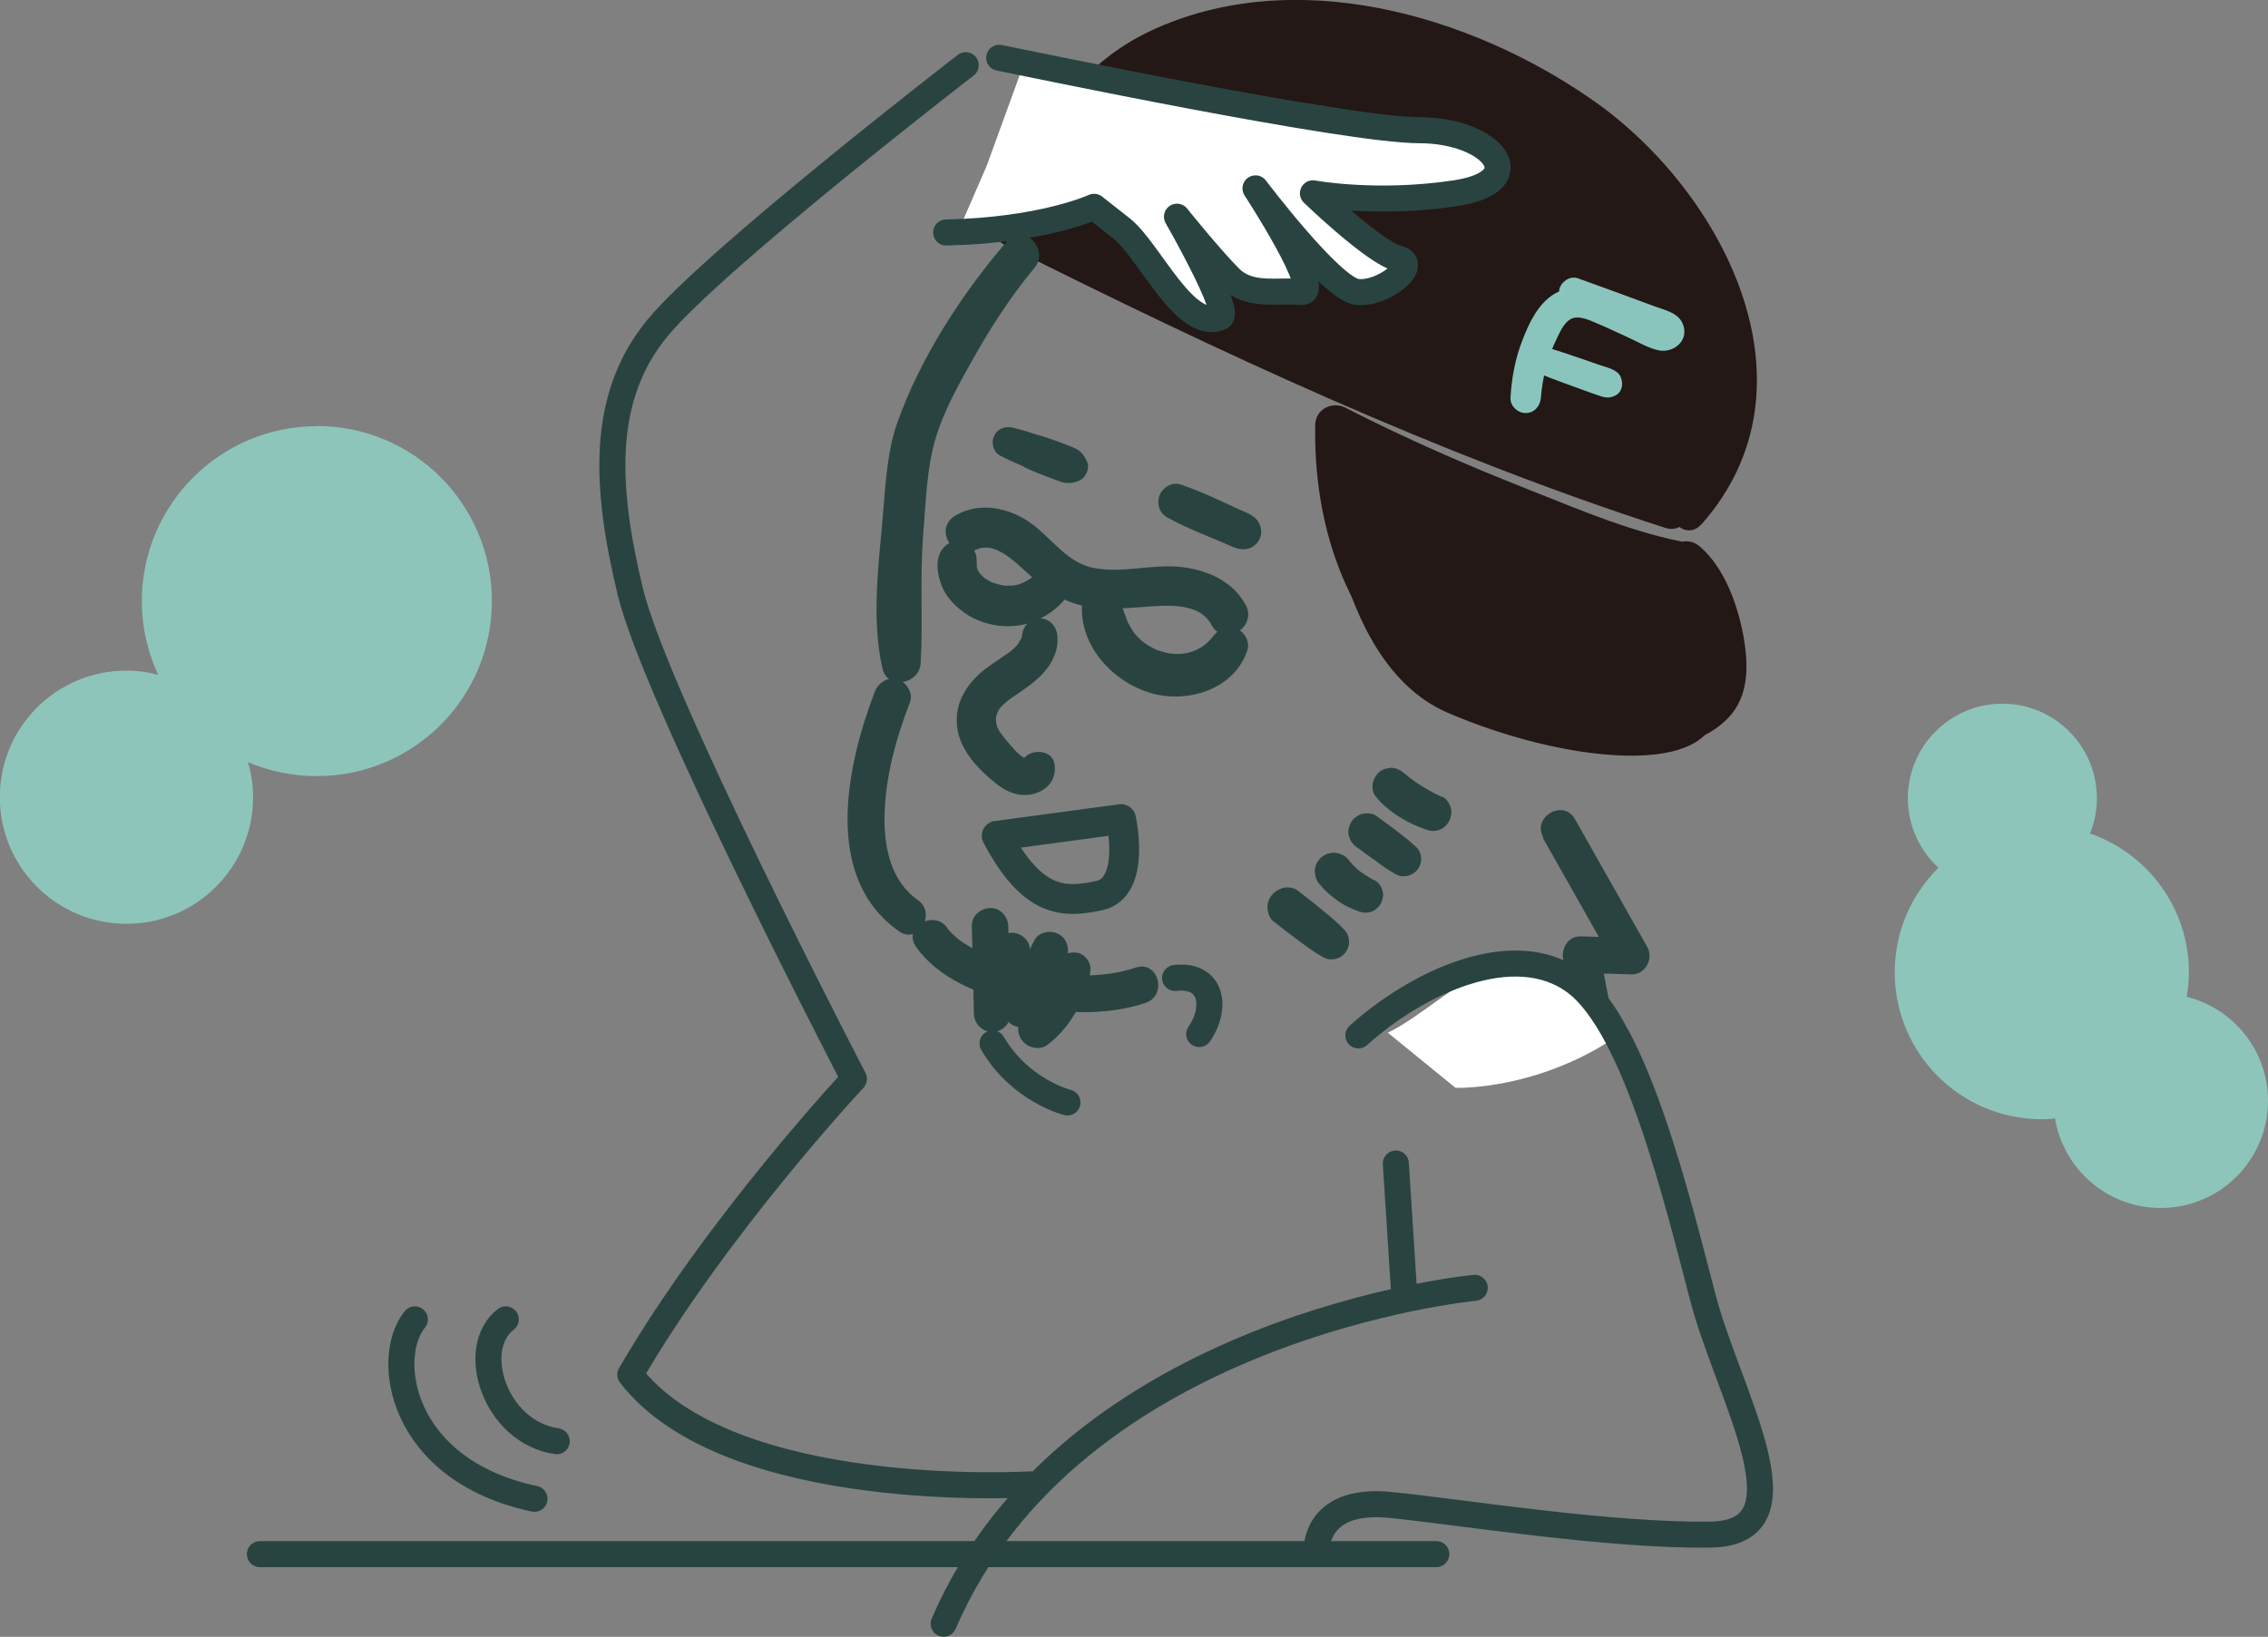 <?xml version="1.0" encoding="UTF-8"?><svg id="_レイヤー_2" xmlns="http://www.w3.org/2000/svg" viewBox="0 0 119.28 86.11"><rect x="0" y="0" width="119.28" height="86.11" fill="#808080" stroke="none"/><defs><style>.cls-1{fill:#8ac5bd;}.cls-2,.cls-3{fill:#231815;}.cls-4{stroke-width:1.57px;}.cls-4,.cls-5{fill:none;stroke:#294440;stroke-linecap:round;stroke-linejoin:round;}.cls-5{stroke-width:1.37px;}.cls-6{fill:#fff;}.cls-3{stroke:#231815;stroke-miterlimit:10;stroke-width:.39px;}.cls-7{fill:#8dc5bb;}.cls-8{fill:#294440;}</style></defs><g id="_レイヤー_1-2"><path class="cls-7" d="M16.67,22.42c-5.08,0-9.21,4.12-9.21,9.21,0,1.39.31,2.69.86,3.87-.54-.14-1.09-.22-1.67-.22-3.68,0-6.66,2.98-6.66,6.66s2.98,6.66,6.66,6.66,6.66-2.98,6.66-6.66c0-.64-.1-1.26-.27-1.85,1.11.48,2.34.74,3.62.74,5.09,0,9.21-4.12,9.21-9.21s-4.12-9.21-9.21-9.21Z"/><path class="cls-7" d="M115,52.45c.07-.42.12-.86.12-1.3,0-3.38-2.17-6.25-5.2-7.3.23-.58.36-1.2.36-1.86,0-2.75-2.23-4.97-4.97-4.97s-4.97,2.23-4.97,4.97c0,1.45.62,2.75,1.61,3.66-1.42,1.4-2.3,3.35-2.3,5.5,0,4.27,3.46,7.73,7.73,7.73.24,0,.47-.01.7-.04.44,2.67,2.76,4.71,5.56,4.71,3.11,0,5.64-2.52,5.64-5.64,0-2.65-1.83-4.86-4.28-5.47Z"/><path class="cls-3" d="M54,11.63s2.81-9.96,8.78-10.25c5.97-.29,17.24.39,21.89,5.93s7.2,10.06,6.62,14.03-2.5,5.56-2.5,5.56l-34.79-15.28Z"/><path class="cls-3" d="M88.76,30.8l-19.05-7.12s.41,11.01,6.49,13.63c6.08,2.62,13.27,3.26,13.83.26.56-3-1.27-6.77-1.27-6.77Z"/><path class="cls-3" d="M54.46,12.08s14.99,7.89,22.33,10.55c7.34,2.67,12,4.27,12,4.27,0,0,2.64-2.02,2.5-5.56s-1.3-10.64-6.62-14.03-10.41-6.4-18.09-5.97c-7.68.43-9.5,4.27-9.5,4.27l-2.62,6.46Z"/><path class="cls-3" d="M88.84,29.32s.11.45-3.69-.74c-3.79-1.19-10.97-3.94-10.97-3.94l-3.95-2.28s.46,4.76,1.48,7.15c1.02,2.39,1.47,5.03,6.43,7.05,4.96,2.02,6.66,2.28,9.56,1.58,2.9-.71,3.28-2.41,2.95-3.65s-1.8-5.17-1.8-5.17Z"/><path class="cls-2" d="M88.13,25.77c-11.77-3.85-23.14-9.23-34.19-14.78-1.25-.63-2.36,1.26-1.1,1.89,11.22,5.62,22.79,11.03,34.74,14.89,1.28.41,1.82-1.59.55-2h0Z"/><path class="cls-2" d="M89.48,27.59c6.47-7.3,1.13-17.56-5.74-22.34-6.5-4.52-15.7-7.13-23.2-3.64-3.99,1.86-6.34,5.63-7.6,9.72-.42,1.37,1.69,1.93,2.13.59,1.04-3.15,2.59-6.15,5.55-7.88s6.27-2.11,9.47-1.76c7.1.8,14.73,4.74,18.29,11.11,2.29,4.1,2.78,8.97-.27,12.82-.76.96.53,2.32,1.37,1.37h0Z"/><path class="cls-2" d="M88.92,28.58c-2.9-.5-5.77-1.73-8.49-2.81-3.28-1.29-6.53-2.71-9.67-4.32-.71-.36-1.58.08-1.59.91-.09,5.12,1.52,10.38,5.67,13.65,2.39,1.88,5.15,2.96,8.15,3.3,2.48.28,5.98.42,7.88-1.52,1.14-1.16,1.09-2.84.82-4.33-.3-1.64-.99-3.58-2.28-4.7-1.02-.89-2.46.51-1.5,1.5.85.87,1.31,2.11,1.58,3.28.2.87.47,2.16-.29,2.83-1.53,1.35-4.66.97-6.49.72-4.83-.67-9.02-4.01-10.57-8.66-.66-1.96-.9-4-.86-6.06l-1.59.91c3.22,1.64,6.55,3.08,9.91,4.4,2.85,1.12,5.78,2.26,8.81,2.75,1.21.2,1.73-1.64.51-1.85h0Z"/><path class="cls-8" d="M52.97,12.68c-2.37,2.76-4.57,6.13-5.79,9.59-.58,1.65-.63,3.63-.79,5.36-.23,2.43-.53,5.14.02,7.53.26,1.17,1.94.84,2.01-.27.13-2.23-.05-4.46.13-6.7.14-1.71.18-3.63.7-5.28.43-1.35,1.14-2.63,1.83-3.86.97-1.74,2.05-3.43,3.32-4.95.82-.98-.57-2.41-1.42-1.42h0Z"/><path class="cls-8" d="M48.16,49.79c1.17,1.68,3.31,2.52,5.23,2.99,2.2.54,4.68.71,6.86-.02,1.17-.39.67-2.25-.51-1.86-1.82.61-3.84.48-5.69.06-.89-.21-1.77-.48-2.58-.9-.35-.18-.75-.41-1.04-.63-.09-.07-.25-.21-.35-.31-.06-.06-.12-.12-.17-.18-.13-.14.03.06-.08-.11-.7-1.01-2.37-.05-1.66.97h0Z"/><path class="cls-8" d="M46,36.41c-1.48,3.88-2.75,9.77,1.29,12.59,1.02.71,1.99-.96.97-1.66-1.39-.97-1.76-2.73-1.74-4.33.02-2.09.6-4.14,1.34-6.08.19-.49-.21-1.06-.67-1.19-.54-.15-1,.19-1.19.67h0Z"/><path class="cls-8" d="M81.13,44.06c1.27,2.24,2.53,4.48,3.8,6.72l.83-1.45c-.87-.02-1.75-.04-2.62-.07-.67-.02-1.04.63-.93,1.22.24,1.26.48,2.51.72,3.77l1.42-1.09c-.81-.6-1.66-1.31-2.67-1.51-.88-.18-2.03-.1-2.57.72-.36.56-.38,1.29-.3,1.93s.15,1.4.87,1.65c.46.16,1.1-.19,1.19-.67.05-.26.02-.48-.04-.74-.23-1.05-1.96-.83-1.89.26l.11-.4.35-.35c.28-.19.8,0,.35-.15-.15-.05-.3-.12-.45-.18-.37-.15-.74-.29-1.14-.32-1.17-.1-1.68.93-1.39,1.96.34,1.19,2.2.69,1.86-.51-.02-.05-.03-.11-.04-.16-.02-.08-.02-.07,0,.03,0,.1-.04.19-.11.26-.07.17-.2.27-.38.32l-.14.02s.06,0,.1,0c.01-.02-.14-.03,0,0,.32.1.62.21.93.33.74.29,1.95.26,1.89-.86l-1.89.26c.07.31.02-.2.04-.28l1.19-.67h0c.19.15.38.29.58.44.19.35.05.1.01-.06-.02-.09-.04-.17-.05-.26-.04-.21,0,.15-.01-.1-.01-.19-.03-.38-.01-.57.02-.23-.04.09.02-.1.03-.11,0-.03,0-.03-.11.07-.22.11-.11.13.1.02.27-.04.37-.04.2,0,.41.04.61.13.64.28,1.23.78,1.78,1.19.74.55,1.56-.35,1.42-1.09-.24-1.26-.48-2.51-.72-3.77l-.93,1.22c.87.02,1.75.04,2.62.07.74.02,1.18-.83.83-1.45-1.27-2.24-2.53-4.48-3.8-6.72-.61-1.08-2.28-.11-1.66.97h0Z"/><path class="cls-8" d="M75.85,41.93c-.64-.29-1.24-.65-1.8-1.08l.2.16c-.2-.16-.39-.34-.6-.48l-.23-.1c-.13-.04-.26-.05-.39-.02-.21.03-.42.11-.56.27-.11.13-.2.27-.25.43-.07.21-.04.57.1.75.18.24.38.44.61.63s.48.38.74.53c.45.28.94.5,1.45.66.22.07.55.03.74-.1.18-.12.31-.26.39-.46s.11-.42.05-.63c-.07-.22-.22-.47-.44-.58h0Z"/><path class="cls-8" d="M74.48,44.56c-.65-.6-1.38-1.11-2.1-1.64-.19-.14-.53-.16-.75-.1s-.47.24-.58.45c-.12.23-.18.5-.1.75l.1.23c.09.15.2.26.35.35.32.24.65.48.98.71.16.12.32.24.48.35s.35.21.52.32c.39.23.89.12,1.17-.23s.26-.88-.07-1.19h0Z"/><path class="cls-8" d="M72.28,46.31c-.31-.16-.6-.35-.88-.56l.2.15c-.28-.21-.52-.46-.74-.74-.09-.1-.2-.17-.32-.21-.12-.06-.25-.09-.39-.09-.25,0-.54.11-.71.29s-.31.44-.29.71l.04.27c.05.17.13.32.26.44.27.34.61.61.95.85s.76.43,1.17.56c.21.07.53.03.71-.09.17-.11.3-.25.38-.44s.11-.41.05-.6c-.07-.22-.21-.44-.43-.55h0Z"/><path class="cls-8" d="M70.69,48.9c-.34-.36-.73-.68-1.12-1-.44-.37-.9-.72-1.35-1.07-.19-.15-.58-.18-.8-.1s-.4.19-.54.37-.23.4-.22.63c.01.26.09.57.3.73.45.36.91.71,1.37,1.05.4.3.81.6,1.24.84.4.23.91.13,1.19-.24s.25-.88-.07-1.21h0Z"/><path class="cls-8" d="M55.67,50.53c-.14.32-.29.64-.41.97-.04.1.06-.11-.02.05-.03.06-.07.13-.1.19-.08.14-.16.28-.24.41-.08.12-.16.24-.25.36.08-.11.02-.02-.03.04-.05.06-.09.12-.14.17-.21.25-.45.47-.66.72l1.69.7c-.01.13.01-.07.02-.11l.04-.27c.03-.16.05-.32.08-.48.05-.34.11-.68.16-1.01.11-.68.22-1.35.34-2.03.08-.48-.09-.94-.56-1.14-.42-.18-1-.04-1.21.4-.26.53-.52,1.06-.78,1.58-.28.57-.59,1.13-.82,1.73h1.88c-.24-.99-.35-2.02-.52-3.03-.07-.4-.54-.73-.93-.71-.44.02-.8.29-.93.71-.34,1.1-.68,2.2-1.03,3.29l1.89.26c-.04-1.53-.08-3.06-.11-4.6-.01-.5-.43-.99-.96-.96s-.98.42-.96.96c.04,1.53.08,3.06.11,4.6.01.48.36.88.84.95s.91-.23,1.06-.69c.34-1.1.68-2.2,1.03-3.29h-1.86c.08.49.16.98.25,1.46.04.24.08.49.12.73.02.1.04.21.05.31.01.07.02.14.04.21.02.12.02.14.01.06.04.42.27.84.72.94s.87-.06,1.1-.45c.29-.49.51-1.03.75-1.54s.49-1.03.74-1.54l-1.77-.75c-.11.69-.23,1.39-.35,2.08s-.2,1.4-.37,2.07c-.1.39.04.8.36,1.04.29.23.78.3,1.1.08.65-.46,1.18-1.12,1.57-1.81.19-.34.34-.69.49-1.05.06-.16.14-.32.18-.48l.03-.26c-.02.13-.02.11,0-.04.02-.12.03-.25.04-.37.03-.37-.3-.78-.65-.86s-.85.04-1.01.41h0Z"/><path class="cls-8" d="M65.52,31.84c-.65-1.25-2.02-1.85-3.37-2.01-1.56-.18-3.19.37-4.72.03-1.32-.29-2.14-1.56-3.19-2.32-1.14-.83-2.72-1.17-3.99-.42-1.17.69-.14,2.42,1.06,1.81.96-.48,2,.56,2.64,1.14.87.79,1.76,1.51,2.93,1.78,1.28.3,2.52.12,3.81.04,1.04-.06,2.47-.08,3.03.99.63,1.19,2.42.14,1.8-1.05h0Z"/><path class="cls-8" d="M63.83,33.45c.11-.15-.07.07-.08.09-.04.05-.09.09-.13.14-.07.07-.13.14-.21.2-.02.02-.22.18-.12.1s-.11.07-.13.08c-.07.04-.14.08-.22.12-.07.04-.2.09-.06.03-.09.04-.19.07-.29.1-.07.02-.13.04-.2.05-.03,0-.34.04-.11.03-.18.01-.35.02-.52.01-.03,0-.31-.03-.17-.01s-.14-.03-.17-.03c-.19-.04-.38-.1-.56-.16s.22.11-.07-.03c-.08-.04-.16-.08-.23-.12s-.15-.09-.23-.13c0,0-.24-.16-.14-.09s-.11-.09-.13-.11c-.08-.07-.15-.14-.23-.22-.06-.07-.12-.13-.18-.2-.12-.15.13.2-.05-.07-.09-.15-.18-.3-.27-.46-.15-.28.02.1-.03-.07-.03-.08-.06-.16-.09-.25-.07-.18-.14-.36-.18-.54,0-.03-.06-.26-.02-.07-.03-.16-.05-.32-.07-.48-.08-.5-.67-.8-1.13-.74-.54.07-.84.49-.89,1.01-.23,2.19,1.45,4.12,3.44,4.78s4.54-.1,5.24-2.19c.15-.46-.14-.98-.57-1.15-.48-.19-.93,0-1.22.4h0Z"/><path class="cls-8" d="M54.85,29.77c-.18.22-.37.42-.58.61-.01.01-.07.04-.07.06,0,0,.18-.12.09-.07-.05.03-.1.07-.15.1-.11.07-.22.13-.34.19-.03.01-.05.02-.08.04-.09.05.13-.05.12-.05-.05.01-.11.04-.16.06-.11.04-.23.07-.35.09-.05,0-.24.04-.05.01s0,0-.05,0c-.12,0-.23,0-.35,0-.05,0-.11,0-.16-.01-.18-.01.25.05.07,0-.11-.02-.22-.04-.33-.07s-.21-.07-.32-.1c-.16-.06.22.11.07.03-.05-.03-.1-.05-.16-.08-.09-.05-.17-.1-.25-.15-.04-.03-.18-.13-.03-.02s0,0-.04-.04c-.07-.06-.13-.13-.2-.2-.11-.12.02,0,.05.07-.02-.05-.06-.09-.09-.13s-.05-.09-.08-.14c-.01-.02-.02-.04-.03-.06-.05-.08.07.22.05.13s-.05-.2-.08-.29c-.03-.09.02.17.02.17,0-.03,0-.06,0-.09,0-.05,0-.1,0-.16,0-.25,0-.52-.16-.73-.29-.42-.85-.64-1.32-.35-.81.5-.64,1.61-.31,2.35.25.55.7.99,1.19,1.33,1.01.7,2.46.88,3.61.42.85-.34,1.55-.92,2.01-1.71.25-.43.13-.99-.26-1.29-.36-.28-1-.31-1.31.08h0Z"/><path class="cls-8" d="M53.74,33.47c.02-.07.02-.05-.01.06.04-.07.04-.05-.02.06-.05.09-.11.19-.16.27.05-.05.04-.03-.04.06-.05.06-.1.11-.16.16-.08.08-.17.16-.26.23-.08.06-.38.26-.54.37-.22.15-.45.3-.66.46-1.08.81-1.8,1.96-1.51,3.36.24,1.13,1.17,2.06,2.04,2.75.55.43,1.22.7,1.92.52.76-.19,1.24-.78,1.12-1.57-.11-.72-1.07-.81-1.52-.4-.01,0-.16.16-.16.17-.02-.02.17-.08.17-.08.07,0,.05,0-.05,0,.09.02.1.02.03,0-.05-.01-.05,0-.13-.06-.27-.15-.58-.54-.82-.82-.22-.25-.48-.58-.55-.83-.09-.34-.07-.52.11-.85.1-.18.46-.47.67-.62.39-.27.78-.52,1.15-.82.74-.6,1.34-1.44,1.25-2.43-.04-.5-.4-.93-.93-.93s-.9.43-.93.93h0Z"/><path class="cls-8" d="M57.18,24.32c-.11-.29-.3-.57-.59-.71-.2-.1-.42-.18-.63-.26-.29-.11-.58-.22-.88-.32s-.6-.17-.89-.27c-.32-.11-.64-.19-.96-.27-.4-.09-.8.09-.96.47-.15.36-.03.82.33,1.01s.69.34,1.05.49l.09.04c.06.03.04.02-.06-.02.06,0,.18.09.24.12.19.1.39.17.59.26.29.12.58.23.88.34.15.05.29.11.44.16.33.09.68.06.98-.1s.5-.6.38-.93h0Z"/><path class="cls-8" d="M61.38,27.22c.65.35,1.31.65,1.99.93l.91.38c.36.15.74.37,1.13.37.37,0,.71-.24.85-.57s.07-.74-.19-1.02-.67-.4-1.01-.56l-.93-.43c-.66-.31-1.34-.59-2.03-.83-.44-.16-.94.14-1.11.55s-.03.95.39,1.18h0Z"/><path class="cls-5" d="M77.56,67.75s-21.18,2-27.93,17.67"/><path class="cls-5" d="M54.17,78.09s-15.83.97-21.02-5.77c4.54-7.83,11.76-15.56,11.76-15.56,0,0-10.41-20.03-11.76-25.63s-1.56-10.27,1.45-13.9c3.01-3.63,16.19-13.8,16.19-13.8"/><line class="cls-5" x1="73.83" y1="67.75" x2="73.41" y2="61.21"/><path class="cls-5" d="M56.14,58s-2.49-.62-3.94-3.11"/><path class="cls-5" d="M61.8,51.45c1.97-.23,2.22,1.58,1.27,2.95"/><path class="cls-4" d="M52.43,43.97l6.53-.88s.8,3.59-1.13,4.02-3.55.37-5.41-3.14Z"/><path class="cls-6" d="M53.8,3.49s20.09,2.32,21.67,3.39,4.83,1.78,2.12,2.72-7.89.87-7.89.87c0,0,2.68,2.09,2.76,2.21s1.58,1.7.96,1.96-1.61,1.36-2.08.71-2.64-2.21-2.64-2.21v2.01s-1.98.6-2.59.4-2.05-1.44-2.05-1.44c0,0,1.02,2.28.57,2.43-.44.15-3.04-.86-3.08-.99s-3.12-3.76-3.12-3.76l-1.18-.79-6.87,1.21,1.51-3.48,1.91-5.25Z"/><path class="cls-5" d="M52.55,3.04c1.56.31,18.26,3.81,22.1,3.81s6.02,2.7,1.87,3.32-7.47,0-7.47,0c0,0,3.22,3.11,4.46,3.42,1.25.31-.83,1.97-2.18,1.76s-5.3-5.44-5.3-5.44c0,0,3.64,5.58,2.4,5.45-1.25-.12-2.72.29-3.75-.75-1.04-1.04-2.78-3.21-2.78-3.21,0,0,2.89,5.04,2.28,5.29-1.87.78-3.74-3.53-5.19-4.67l-1.45-1.14s-2.7,1.25-7.78,1.35"/><path class="cls-6" d="M72.99,54.33c3.64-1.77,8.06-8.01,12.61-.21-4.4,3.28-9.05,3.11-9.05,3.11l-3.56-2.9Z"/><path class="cls-1" d="M82.74,15.38c1.57.58,3.13,1.16,4.7,1.74.13.05.28.12.32.25.04.14-.09.27-.24.29s-.29-.05-.43-.11c-.88-.39-1.75-.78-2.63-1.17-.64-.29-1.36-.58-1.99-.39-.56.17-.92.67-1.2,1.18-.62,1.14-.98,2.43-1.06,3.77"/><path class="cls-1" d="M82.53,16.13l2.42.91c.39.15.78.3,1.17.44.18.07.37.14.55.2l.35.13.14.05c.13.05.1.02-.09-.09l-.11-.4v-.05c.07-.12.14-.23.21-.35.18-.21.53-.02.19-.16-.13-.06-.26-.12-.39-.18-.24-.11-.48-.21-.72-.32-.5-.22-1-.45-1.5-.67-.97-.42-2.07-.77-3.05-.15-.83.53-1.29,1.52-1.63,2.4-.38.97-.57,2-.63,3.04-.02.43.38.8.8.8.46,0,.76-.37.8-.8.08-1.08.36-2.15.84-3.13.17-.35.37-.81.72-1.01.39-.22.95.03,1.32.19.55.23,1.08.49,1.62.73s1.12.6,1.69.72c.7.15,1.48-.39,1.34-1.16s-.9-.92-1.51-1.14c-1.36-.51-2.72-1-4.08-1.49-.4-.14-.85.16-.96.54-.12.44.15.81.54.96h0Z"/><path class="cls-1" d="M81.2,18.98c1.14.4,2.27.8,3.41,1.2"/><path class="cls-1" d="M81.01,19.67c.59.25,1.19.46,1.79.68.29.11.59.21.88.32l.44.15c.3.11.55.14.85-.02.37-.2.41-.64.26-.98-.17-.39-.74-.49-1.11-.62-.31-.11-.61-.21-.92-.32-.6-.21-1.2-.41-1.81-.59-.36-.1-.79.13-.88.5-.09.42.13.72.5.88h0Z"/><line class="cls-5" x1="75.54" y1="81.76" x2="13.67" y2="81.76"/><path class="cls-5" d="M71.44,54.47c3.11-2.8,8.2-5.19,11.41-2.8s5.4,11.62,6.74,16.71c1.35,5.08,5.71,12.24.42,12.35-5.29.1-13.58-1.24-16.91-1.56-4.14-.4-3.86,2.59-3.86,2.59"/><path class="cls-5" d="M26.6,69.41c-1.98,1.52-.58,5.94,2.68,6.41"/><path class="cls-5" d="M21.82,69.41c-1.63,1.98-.82,7.93,6.29,9.44"/></g></svg>